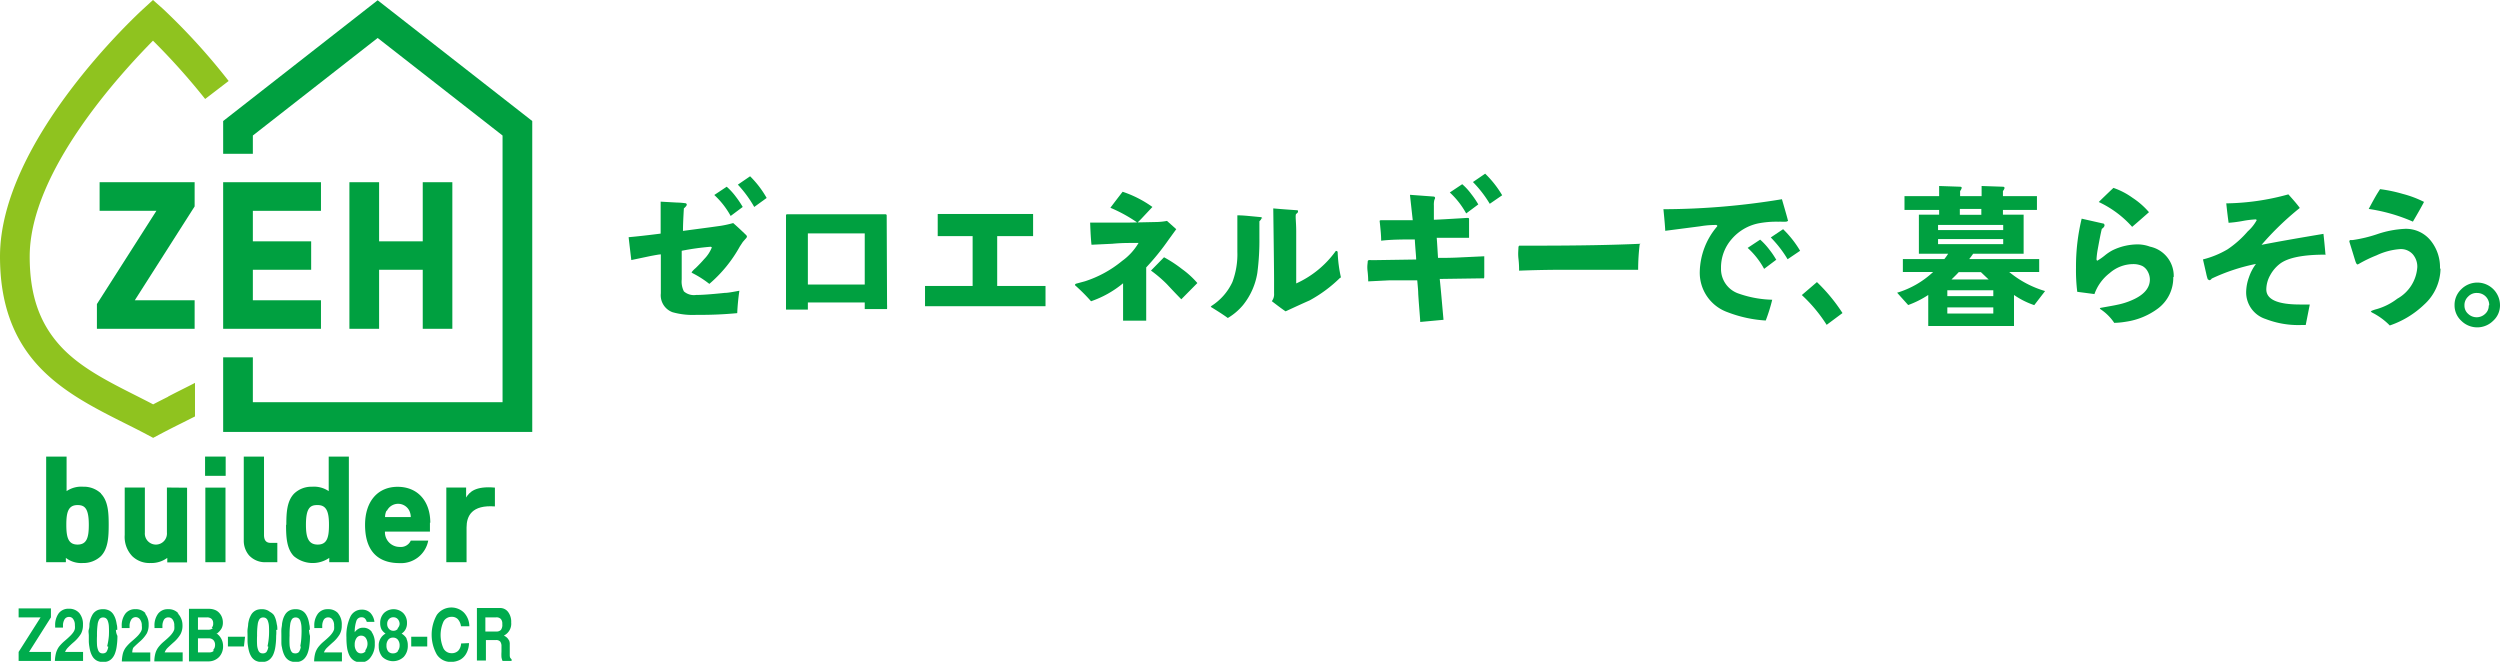 <svg id="レイヤー_1" data-name="レイヤー 1" xmlns="http://www.w3.org/2000/svg" viewBox="0 0 277.83 73.55"><defs><style>.cls-1{fill:#00a040;}.cls-2{fill:#8fc31f;}.cls-3{fill:#00ac4d;}</style></defs><path class="cls-1" d="M83,26.32c0,.05-.06.14-.19.27l-.26.3-.33.5a15,15,0,0,1-3.39,4.16,10.93,10.93,0,0,0-1.88-1.2l-.1-.08a2.7,2.7,0,0,1,.46-.48c.4-.39.72-.73.95-1a3.87,3.87,0,0,0,.85-1.3L79,27.42a27.94,27.94,0,0,0-3.24.45q0,1.2,0,3.18A2.45,2.45,0,0,0,76,32.38a1.68,1.68,0,0,0,1.35.4c.67,0,1.74-.08,3.19-.23.37,0,.91-.11,1.63-.24a23.78,23.78,0,0,0-.24,2.49,43.17,43.17,0,0,1-4.5.19,8.29,8.29,0,0,1-2.68-.29,2,2,0,0,1-1.31-2.1V28.27c-.18,0-.54.07-1.09.17l-2.19.46c-.07-.56-.17-1.41-.3-2.54.8-.07,2-.2,3.56-.4V24.41c0-.76,0-1.42,0-2l1.8.1a7.68,7.68,0,0,1,.91.07c.13,0,.19.08.19.17s-.11.23-.32.41c-.06,1-.1,1.83-.1,2.5l2.86-.38,1.37-.19a12.72,12.72,0,0,0,1.35-.3c.34.29.84.75,1.48,1.37l.06.16"/><path class="cls-1" d="M98.58,33.85a4.44,4.44,0,0,1,0,.5H96.1v-.74H89.78v.8H87.35l0-10.53.08-.07c.63,0,1.58,0,2.83,0h5.48c1.17,0,2,0,2.64,0,.11,0,.16.05.16.15ZM96.1,25.94H89.78v5.68H96.1Z"/><polygon class="cls-1" points="116.19 34.03 102.8 34.03 102.8 31.78 108.09 31.78 108.09 26.24 104.21 26.24 104.21 23.78 114.81 23.78 114.81 26.24 110.82 26.24 110.82 31.78 116.19 31.78 116.19 34.03"/><path class="cls-1" d="M130.72,25.47l-.83,1.14a27.23,27.23,0,0,1-2.51,3.11l0,5.92h-2.57V31.48a11.31,11.31,0,0,1-3.56,2,19.9,19.9,0,0,0-1.78-1.78l0-.09.1-.08,1-.27A12.52,12.52,0,0,0,124.7,29a6.53,6.53,0,0,0,1.83-2h-.62c-.59,0-1.35,0-2.29.09l-2.32.11q-.09-.76-.15-2.46H122l3.32,0,3.31-.07a7.15,7.15,0,0,0,1.06-.12ZM128.07,23,127,24.14a8.23,8.23,0,0,1-.6.6,16.3,16.3,0,0,0-3-1.65c.42-.56.87-1.15,1.36-1.78A12.4,12.4,0,0,1,128.07,23m5,8.45-1.79,1.81c-.54-.55-1.07-1.11-1.6-1.68a14.34,14.34,0,0,0-1.77-1.51l1.45-1.48a14.07,14.07,0,0,1,2,1.31,9.76,9.76,0,0,1,1.7,1.55"/><path class="cls-1" d="M140.19,24.24c0,.09-.08.21-.23.35,0,.28,0,.89,0,1.83a27.72,27.72,0,0,1-.23,3.91,7.63,7.63,0,0,1-1.57,3.55,6.52,6.52,0,0,1-1.71,1.46c-.42-.31-1.05-.72-1.9-1.24v0l.08-.1a6.27,6.27,0,0,0,2.33-2.66,8.8,8.8,0,0,0,.55-3.38v-1.6c0-.87,0-1.68,0-2.43.62,0,1.21.07,1.76.12l.74.07c.17,0,.26.07.26.16m8.69,6.56a15.08,15.08,0,0,1-3.43,2.55c-.6.26-1.49.67-2.66,1.21-.32-.21-.83-.59-1.53-1.13a1.25,1.25,0,0,0,.25-.87V31q0-1.17-.09-7.84c.75.07,1.61.13,2.58.2.11,0,.17,0,.17.13s-.07.18-.2.28,0,.88,0,1.93c0,1.8,0,3.73,0,5.8a11,11,0,0,0,4.4-3.61l.06,0c.1,0,.15.07.15.2a15,15,0,0,0,.37,2.78"/><path class="cls-1" d="M164.92,30.93,160,31c.11,1,.24,2.53.42,4.54l-2.59.24c0-.37-.11-1.41-.22-3.13,0-.34-.05-.84-.11-1.5h-.69l-2.33,0-2.43.12c0-.16,0-.54-.07-1.14S152,29.28,152,29l.09-.09a1.61,1.61,0,0,1,.31,0l.34,0,4.64-.07c0-.38-.09-1.13-.15-2.23-1.3,0-2.54,0-3.74.14,0-.61-.06-1.13-.1-1.55s-.07-.64-.07-.65.05-.08.15-.08H157l-.3-2.73,0-.09,2.58.19c.13,0,.2.06.2.15s0,.05-.08.24a2.24,2.24,0,0,0-.05.61c0,.56,0,1.09,0,1.58.3,0,1.51-.07,3.65-.2h.08c.12,0,.18,0,.18.16q0,.42,0,1,0,.89,0,1.05l-3.6,0c0-.2.05.55.15,2.23.65,0,1.52,0,2.58-.06l2.56-.12c0,.17,0,.42,0,.77v.78c0,.35,0,.61,0,.76"/><path class="cls-1" d="M182.22,27.16a24.38,24.38,0,0,0-.17,2.82c-.73,0-1.7,0-2.9,0l-4.64,0c-1.25,0-3.15,0-5.69.1,0-.28,0-.72-.07-1.33s0-1,0-1.33l.08-.12c.21,0,.53,0,1,0s.75,0,1,0q6.86,0,11.49-.21"/><path class="cls-1" d="M198.71,24.46q0,.18-.33.18H198a2.71,2.71,0,0,0-.36,0,10.55,10.55,0,0,0-2.21.18,5.31,5.31,0,0,0-3,1.77,4.79,4.79,0,0,0-1.17,3.23,2.88,2.88,0,0,0,2,2.82,12,12,0,0,0,3.69.67,18.78,18.78,0,0,1-.72,2.31A14.11,14.11,0,0,1,192,34.7a4.65,4.65,0,0,1-3.1-4.55,8,8,0,0,1,1.94-5l0-.09-.1-.06c-.31,0-.92,0-1.82.15l-3.86.5c0-.21-.06-1-.2-2.4a81.55,81.55,0,0,0,13.17-1.11c.43,1.48.65,2.25.65,2.31"/><path class="cls-1" d="M227.27,32.35l-1.2,1.56a8.94,8.94,0,0,1-2.25-1.13v3.45h-9.53V32.78a10.59,10.59,0,0,1-2.23,1.12l-1.23-1.37a10.11,10.11,0,0,0,4-2.3h-3.36V28.79h4.61a5.11,5.11,0,0,0,.42-.59h-3.25V23.86h2.25v-.53h-3.85V21.8h3.85V20.67l2.33.08c.12,0,.18.05.18.13a.91.91,0,0,1-.18.35v.57h2.39V20.67l2.35.08c.14,0,.2.06.2.15a.82.82,0,0,1-.18.33v.57h3.78v1.53h-3.78v.53h2.3V28.2h-5.61c-.16.23-.3.42-.44.59h7.78v1.44h-3.33a11.23,11.23,0,0,0,4,2.12M222.62,25h-7.24v.57h7.24Zm0,1.57h-7.24v.56h7.24Zm-1.1,5.69h-5.11v.65h5.11Zm0,1.9h-5.11v.68h5.11Zm-.51-3.1c-.17-.15-.46-.43-.87-.82h-2.46c-.15.17-.42.44-.81.82Zm-.82-7.84H217.8v.65h2.39Z"/><path class="cls-1" d="M241.52,30.8a4.26,4.26,0,0,1-1.67,3.46,7.85,7.85,0,0,1-3.64,1.5,8.56,8.56,0,0,1-1.25.12,5.49,5.49,0,0,0-1.53-1.52l-.07-.08s0-.06.15-.08c.9-.16,1.47-.26,1.73-.32a7.94,7.94,0,0,0,1.68-.52q2-.86,2-2.31a1.85,1.85,0,0,0-.23-.86,1.48,1.48,0,0,0-.59-.62,2.35,2.35,0,0,0-1.06-.22,4,4,0,0,0-2.59,1,5.06,5.06,0,0,0-1.69,2.33l-1.91-.25a19.33,19.33,0,0,1-.14-2.67,22.59,22.59,0,0,1,.63-5.46l2.34.53c.13,0,.2.1.2.21s-.1.27-.3.39c-.13.52-.28,1.31-.47,2.36a9.09,9.09,0,0,0-.12,1q0,.15.09.18a6.34,6.34,0,0,0,.82-.57,5.36,5.36,0,0,1,.86-.58,6.42,6.42,0,0,1,2.86-.66,4,4,0,0,1,1.31.25,3.32,3.32,0,0,1,2.64,3.36m-2.75-7.19c-.59.52-1.21,1.07-1.87,1.63a11.47,11.47,0,0,0-3.71-2.76c.36-.36.9-.88,1.63-1.57a8.15,8.15,0,0,1,2.12,1.1,8.68,8.68,0,0,1,1.83,1.6"/><path class="cls-1" d="M258.39,28.3q-3.66,0-5,1a4,4,0,0,0-1.09,1.27,3.29,3.29,0,0,0-.44,1.59q0,1.68,3.75,1.68c.33,0,.69,0,1.08,0l-.45,2.28h-.51a10,10,0,0,1-3.95-.67,3.11,3.11,0,0,1-2.16-3,5,5,0,0,1,.31-1.63,5.22,5.22,0,0,1,.78-1.49,21.36,21.36,0,0,0-4.92,1.63.34.34,0,0,1-.28.18l-.16-.11a5.15,5.15,0,0,1-.17-.63l-.36-1.57a10.26,10.26,0,0,0,2.73-1.12,11.2,11.2,0,0,0,2.25-2,4.57,4.57,0,0,0,1-1.26l-.1-.07a10.83,10.83,0,0,0-1.48.18,13.8,13.8,0,0,1-1.55.2c-.07-.48-.16-1.2-.26-2.16a27,27,0,0,0,6.9-1c.57.63,1,1.13,1.27,1.51a32.29,32.29,0,0,0-4.25,4.1c1.52-.3,3.82-.71,6.88-1.22.06.52.14,1.31.23,2.36"/><path class="cls-1" d="M271.22,29.84a5.48,5.48,0,0,1-1.81,4,10.29,10.29,0,0,1-3.83,2.33,7.37,7.37,0,0,0-2-1.45l-.11-.13s.23-.13.7-.25a6.87,6.87,0,0,0,2.24-1.14,4.35,4.35,0,0,0,2.23-3.51,2.11,2.11,0,0,0-.51-1.44,1.77,1.77,0,0,0-1.37-.57,7.41,7.41,0,0,0-2.66.7,14.79,14.79,0,0,0-1.93.93l-.15.08c-.07,0-.14-.06-.2-.2s-.15-.45-.38-1.2-.35-1.12-.35-1.14,0-.16.11-.17,0,0,.24,0a15.38,15.38,0,0,0,2.84-.69,11.17,11.17,0,0,1,3-.56,3.53,3.53,0,0,1,2.88,1.35,4.7,4.7,0,0,1,1,3.08m-1.78-7.41c-.25.49-.66,1.21-1.23,2.18a19.16,19.16,0,0,0-4.91-1.41c.4-.75.72-1.34,1-1.79l.26-.41a16.43,16.43,0,0,1,2.53.53,11.75,11.75,0,0,1,2.38.9"/><path class="cls-1" d="M277.83,33.91a2.3,2.3,0,0,1-.76,1.74,2.51,2.51,0,0,1-3.54,0,2.32,2.32,0,0,1-.75-1.74,2.39,2.39,0,0,1,.75-1.77,2.52,2.52,0,0,1,4.3,1.77m-1.2,0a1.33,1.33,0,0,0-1.34-1.35,1.27,1.27,0,0,0-1,.4,1.29,1.29,0,0,0-.41,1,1.2,1.2,0,0,0,.41.92,1.37,1.37,0,0,0,1.89,0,1.19,1.19,0,0,0,.4-.92"/><path class="cls-1" d="M203,36.1a16.54,16.54,0,0,0-2.76-3.31l1.68-1.44a19.06,19.06,0,0,1,2.84,3.44Z"/><path class="cls-1" d="M82.54,23,81.2,24a9.16,9.16,0,0,0-1.82-2.33l1.38-.92a7.12,7.12,0,0,1,1,1.09A10.6,10.6,0,0,1,82.54,23"/><path class="cls-1" d="M85.2,22l-1.38,1A13.1,13.1,0,0,0,82,20.52l1.36-.93A10.91,10.91,0,0,1,85.2,22"/><path class="cls-1" d="M164.28,22.72l-1.34,1a9.16,9.16,0,0,0-1.82-2.33l1.38-.92a6.61,6.61,0,0,1,1,1.09,9.71,9.71,0,0,1,.81,1.2"/><path class="cls-1" d="M166.94,21.7l-1.38.95a12.68,12.68,0,0,0-1.87-2.42l1.36-.93a11.49,11.49,0,0,1,1.89,2.4"/><path class="cls-1" d="M197.38,28.88l-1.33,1a8.8,8.8,0,0,0-1.83-2.33l1.39-.92a7.53,7.53,0,0,1,1,1.08,9,9,0,0,1,.81,1.2"/><path class="cls-1" d="M200.05,27.87l-1.39.94a12.68,12.68,0,0,0-1.87-2.42l1.37-.92a11.55,11.55,0,0,1,1.89,2.4"/><path class="cls-1" d="M47.82,58.1c0-2.43-1.42-4-3.63-4s-3.62,1.62-3.62,4.23c0,3.51,2.07,4.25,3.82,4.25a3.07,3.07,0,0,0,3.2-2.5H45.65a1.2,1.2,0,0,1-1.22.7,1.63,1.63,0,0,1-1.65-1.7h5c0-.38,0-1,0-1M43,56.76a1.39,1.39,0,0,1,2.49,0,1.67,1.67,0,0,1,.16.7H42.79a1.67,1.67,0,0,1,.16-.7"/><path class="cls-2" d="M18.7,44.08c-.55.28-1.12.56-1.68.86-.58-.31-1.16-.6-1.73-.89C12.06,42.42,9,40.89,6.82,38.57,4.42,36,3.3,32.85,3.3,28.51,3.3,19,13.58,8,17,4.52A74.16,74.16,0,0,1,22.8,11l2.61-2a70.8,70.8,0,0,0-7.28-8L17,0,15.91,1C15.26,1.6,0,15.65,0,28.51c0,5.17,1.45,9.2,4.43,12.33,2.6,2.73,6,4.47,9.37,6.16.8.4,1.64.82,2.45,1.25l.77.41.77-.41c.78-.41,1.6-.83,2.39-1.22l1.49-.75V42.55c-1,.52-2,1-3,1.53"/><polygon class="cls-1" points="41.97 0.03 24.8 13.45 24.8 17.09 28.1 17.09 28.1 15.06 41.97 4.22 55.85 15.06 55.85 44.7 28.1 44.7 28.1 39.71 24.8 39.71 24.8 48 59.15 48 59.15 13.45 41.97 0.03"/><polygon class="cls-1" points="21.63 20.25 11.07 20.25 11.07 23.43 17.38 23.43 10.77 33.79 10.77 36.54 21.63 36.54 21.63 33.37 14.95 33.37 14.98 33.37 21.63 22.94 21.63 20.25"/><polygon class="cls-1" points="46.98 20.25 46.98 26.82 42.13 26.82 42.13 20.25 38.83 20.25 38.83 36.54 42.13 36.54 42.13 29.98 46.98 29.98 46.98 36.54 50.27 36.54 50.27 20.25 46.98 20.25"/><polygon class="cls-1" points="35.67 23.43 35.67 20.25 24.8 20.25 24.8 36.54 35.67 36.54 35.67 33.37 28.1 33.37 28.1 29.98 34.58 29.98 34.58 26.82 28.1 26.82 28.1 23.43 35.67 23.43"/><path class="cls-1" d="M11.24,54.85a2.78,2.78,0,0,0-2-.76,2.9,2.9,0,0,0-1.84.49V50.74H5.13V62.48H7.32V62a2.8,2.8,0,0,0,1.89.57,2.84,2.84,0,0,0,2-.76c.8-.82.87-2.12.87-3.49s-.07-2.65-.87-3.47M9.87,58.32c0,1.39-.21,2.2-1.25,2.2s-1.25-.81-1.25-2.2.21-2.19,1.25-2.19c.79,0,1.25.36,1.25,2.19"/><path class="cls-1" d="M31.79,58.32c0,1.37.07,2.67.87,3.49a3.25,3.25,0,0,0,3.93.19v.48h2.18V50.74H36.53v3.84a2.92,2.92,0,0,0-1.84-.49,2.78,2.78,0,0,0-2,.76c-.8.82-.87,2.11-.87,3.47m3.49-2.19c1,0,1.25.8,1.25,2.19s-.2,2.2-1.25,2.2S34,59.71,34,58.32c0-1.83.45-2.19,1.24-2.19"/><path class="cls-1" d="M18.55,54.18v5a1.23,1.23,0,1,1-2.45,0v-5H13.86v5.27a3.09,3.09,0,0,0,.85,2.37,2.74,2.74,0,0,0,2,.75A3,3,0,0,0,18.59,62v.5h2.2v-8.3Z"/><rect class="cls-1" x="22.82" y="54.19" width="2.24" height="8.29"/><rect class="cls-1" x="22.79" y="50.74" width="2.29" height="2.14"/><path class="cls-1" d="M30.07,60.33c-.62,0-.73-.46-.73-.9V50.74H27.09v9.31a2.52,2.52,0,0,0,.58,1.66,2.42,2.42,0,0,0,1.89.77h1.26V60.33Z"/><path class="cls-1" d="M55,54.19c-2.18-.2-2.83.5-3.2,1.1V54.18h-2.2v8.3h2.25V58.62c0-1.29.59-2.53,3.15-2.34Z"/><path class="cls-3" d="M55.67,70a.68.68,0,0,1-.55.18H53.94V68.61h1.18a.67.67,0,0,1,.54.18.78.78,0,0,1,.16.56A.94.94,0,0,1,55.67,70Zm1.19,3.29-.16-.19a.76.76,0,0,1-.05-.29c0-.25,0-.44,0-.58s0-.28,0-.44,0-.26,0-.33l-.05-.24L56.46,71l-.11-.13-.15-.12L56,70.63a1.46,1.46,0,0,0,.81-1.45A1.8,1.8,0,0,0,56.46,68a1.1,1.1,0,0,0-.94-.43H53v5.84h1V71.13h1.12a.6.6,0,0,1,.47.17.84.84,0,0,1,.14.53v.62a4.23,4.23,0,0,0,0,.6,1.64,1.64,0,0,0,.12.4h1Zm-5.62-1.78a1.26,1.26,0,0,1-.32.81,1,1,0,0,1-.74.27,1,1,0,0,1-.89-.52,3.63,3.63,0,0,1,0-3,1,1,0,0,1,.91-.52.9.9,0,0,1,.67.25,1.46,1.46,0,0,1,.36.8h.93a2.23,2.23,0,0,0-.61-1.53,2,2,0,0,0-3,.26,4.5,4.5,0,0,0,0,4.42,1.83,1.83,0,0,0,1.58.81,2.19,2.19,0,0,0,1-.24,1.74,1.74,0,0,0,.7-.72,2.45,2.45,0,0,0,.29-1.13Zm-3.76-.75H45.7v1.08h1.78Zm-3.27,1.63a.67.67,0,0,1-.53.22.67.67,0,0,1-.54-.22,1,1,0,0,1-.19-.65,1,1,0,0,1,.2-.65.63.63,0,0,1,.53-.23.64.64,0,0,1,.53.23,1,1,0,0,1,.2.67A.93.93,0,0,1,44.21,72.34Zm0-2.51a.61.61,0,0,1-.49.22.63.63,0,0,1-.5-.22.76.76,0,0,1-.19-.54.73.73,0,0,1,.19-.53.63.63,0,0,1,.5-.21.62.62,0,0,1,.49.21.81.81,0,0,1,.2.54A.74.74,0,0,1,44.18,69.83Zm1,1.11a1.69,1.69,0,0,0-.58-.58,1.23,1.23,0,0,0,.45-.49,1.41,1.41,0,0,0,.15-.69,1.52,1.52,0,0,0-.42-1.1,1.55,1.55,0,0,0-2.14,0,1.57,1.57,0,0,0-.42,1.12,1.55,1.55,0,0,0,.14.68,1.39,1.39,0,0,0,.46.48,1.48,1.48,0,0,0-.76,1.4A1.81,1.81,0,0,0,42.49,73a1.72,1.72,0,0,0,2.38,0,1.8,1.8,0,0,0,.45-1.28A1.66,1.66,0,0,0,45.15,70.94Zm-4.57,1.35a.6.6,0,0,1-.51.27.59.59,0,0,1-.51-.26,1.15,1.15,0,0,1-.2-.71,1.22,1.22,0,0,1,.2-.73.61.61,0,0,1,.52-.27.62.62,0,0,1,.51.26,1.16,1.16,0,0,1,.19.72A1.2,1.2,0,0,1,40.58,72.29Zm.7-2.09a1.17,1.17,0,0,0-1-.49,1,1,0,0,0-.5.12,1.31,1.31,0,0,0-.42.38,3.83,3.83,0,0,1,.19-1.27.58.58,0,0,1,.58-.39.5.5,0,0,1,.35.12.89.89,0,0,1,.22.39h.85a1.76,1.76,0,0,0-.45-1,1.31,1.31,0,0,0-.95-.36,1.38,1.38,0,0,0-1.27.78,4.92,4.92,0,0,0-.44,2.32,7.57,7.57,0,0,0,.08,1.19,3,3,0,0,0,.25.8,1.41,1.41,0,0,0,.54.59,1.52,1.52,0,0,0,.77.19A1.34,1.34,0,0,0,41.22,73a2.32,2.32,0,0,0,.43-1.47A2.11,2.11,0,0,0,41.28,70.2Zm-3.73-2.06a1.45,1.45,0,0,0-1.16-.49,1.34,1.34,0,0,0-1.12.5,2.16,2.16,0,0,0-.4,1.4v.2h.88v-.19a1.42,1.42,0,0,1,.17-.74.57.57,0,0,1,.49-.26.56.56,0,0,1,.48.25,1.08,1.08,0,0,1,.18.66,2.3,2.3,0,0,1,0,.42,1.38,1.38,0,0,1-.18.37,2.6,2.6,0,0,1-.35.42c-.14.14-.35.33-.62.56a4,4,0,0,0-.62.64,2.1,2.1,0,0,0-.33.67,3.7,3.7,0,0,0-.12.9H38v-1H36a1.51,1.51,0,0,1,.25-.42c.12-.13.35-.34.69-.65a3.75,3.75,0,0,0,.82-.95,2,2,0,0,0,.22-1A1.88,1.88,0,0,0,37.55,68.14Zm-4.18,3.68a1.36,1.36,0,0,1-.21.59.52.52,0,0,1-.4.15.57.57,0,0,1-.31-.07.65.65,0,0,1-.2-.28,1.93,1.93,0,0,1-.13-.61,9.46,9.46,0,0,1,0-1,8.07,8.07,0,0,1,.07-1.26,1.36,1.36,0,0,1,.21-.6.5.5,0,0,1,.4-.17.56.56,0,0,1,.3.08.59.59,0,0,1,.21.28,2.44,2.44,0,0,1,.13.63,10.17,10.17,0,0,1,0,1.06A7.58,7.58,0,0,1,33.37,71.82Zm1-1.87c0-.21,0-.41-.06-.62a3.63,3.63,0,0,0-.12-.56,2.37,2.37,0,0,0-.2-.46,1.31,1.31,0,0,0-.29-.36,1.24,1.24,0,0,0-.39-.22,1.46,1.46,0,0,0-.52-.08,1.66,1.66,0,0,0-.51.07,1.47,1.47,0,0,0-.39.22,1.26,1.26,0,0,0-.29.35,2.28,2.28,0,0,0-.2.45,3.76,3.76,0,0,0-.12.55c0,.21-.06.41-.07.62s0,.43,0,.68,0,.47,0,.67,0,.4.06.61a3.57,3.57,0,0,0,.13.54,2.37,2.37,0,0,0,.2.46,1.26,1.26,0,0,0,.29.35,1.07,1.07,0,0,0,.39.22,1.37,1.37,0,0,0,.51.08,1.48,1.48,0,0,0,.53-.08,1.2,1.2,0,0,0,.44-.29,1.78,1.78,0,0,0,.34-.54,3.44,3.44,0,0,0,.21-.83,7.82,7.82,0,0,0,.08-1.16C34.36,70.37,34.35,70.15,34.34,70Zm-4.61,1.87a1.36,1.36,0,0,1-.21.59.52.52,0,0,1-.4.15.53.53,0,0,1-.3-.07.59.59,0,0,1-.21-.28,1.93,1.93,0,0,1-.13-.61,9.46,9.46,0,0,1,0-1,8.07,8.07,0,0,1,.07-1.26,1.36,1.36,0,0,1,.21-.6.51.51,0,0,1,.4-.17.53.53,0,0,1,.3.08.59.59,0,0,1,.21.28,2.08,2.08,0,0,1,.13.63,10.17,10.17,0,0,1,0,1.06A7.58,7.58,0,0,1,29.73,71.82Zm1-1.87c0-.21,0-.41-.06-.62a3.63,3.63,0,0,0-.12-.56,2.37,2.37,0,0,0-.2-.46A1.31,1.31,0,0,0,30,68a1.24,1.24,0,0,0-.39-.22,1.46,1.46,0,0,0-.52-.08,1.7,1.7,0,0,0-.51.07,1.24,1.24,0,0,0-.68.57,3.07,3.07,0,0,0-.2.45,3.76,3.76,0,0,0-.12.55c0,.21-.05.41-.07.62s0,.43,0,.68,0,.47,0,.67a4.39,4.39,0,0,0,.07.61,3.61,3.61,0,0,0,.12.54,2.37,2.37,0,0,0,.2.46,1.26,1.26,0,0,0,.29.35,1.07,1.07,0,0,0,.39.22,1.37,1.37,0,0,0,.51.08,1.48,1.48,0,0,0,.53-.08,1.2,1.2,0,0,0,.44-.29,1.61,1.61,0,0,0,.34-.54,3.44,3.44,0,0,0,.21-.83,7.82,7.82,0,0,0,.08-1.16C30.72,70.37,30.71,70.15,30.7,70Zm-3.59.76H25.33v1.08h1.78Zm-3.45,1.55a.7.7,0,0,1-.54.19H22V70.94h1.17a.7.7,0,0,1,.54.19.76.76,0,0,1,.19.56A.77.77,0,0,1,23.66,72.26Zm-.13-2.5a.69.69,0,0,1-.51.17H22V68.61H23a.73.73,0,0,1,.51.17.64.64,0,0,1,.18.49A.63.63,0,0,1,23.53,69.76Zm.47.59a1.94,1.94,0,0,0,.5-.56,1.32,1.32,0,0,0,.15-.64,1.63,1.63,0,0,0-.1-.59,1.44,1.44,0,0,0-.3-.49,1.23,1.23,0,0,0-.49-.34,1.76,1.76,0,0,0-.66-.12H21v5.84h2.15A1.62,1.62,0,0,0,24.36,73a1.72,1.72,0,0,0,.43-1.22A1.69,1.69,0,0,0,24,70.35Zm-4.27-2.21a1.45,1.45,0,0,0-1.16-.49,1.34,1.34,0,0,0-1.12.5,2.16,2.16,0,0,0-.4,1.4v.2h.88v-.19a1.42,1.42,0,0,1,.17-.74.57.57,0,0,1,.49-.26.56.56,0,0,1,.48.25,1.08,1.08,0,0,1,.18.66,2.3,2.3,0,0,1,0,.42,1.38,1.38,0,0,1-.18.37,2.6,2.6,0,0,1-.35.42c-.14.14-.35.33-.62.56a4,4,0,0,0-.62.64,2.1,2.1,0,0,0-.33.67,3.7,3.7,0,0,0-.12.9h3.15v-1h-2a1.51,1.51,0,0,1,.25-.42c.12-.13.35-.34.69-.65a3.75,3.75,0,0,0,.82-.95,2,2,0,0,0,.22-1A1.88,1.88,0,0,0,19.73,68.14Zm-3.64,0a1.44,1.44,0,0,0-1.16-.49,1.34,1.34,0,0,0-1.12.5,2.16,2.16,0,0,0-.4,1.4v.2h.87v-.19a1.33,1.33,0,0,1,.18-.74.58.58,0,0,1,1,0,1.08,1.08,0,0,1,.18.66,1.66,1.66,0,0,1,0,.42,1.13,1.13,0,0,1-.18.37,2.6,2.6,0,0,1-.35.42c-.14.14-.35.33-.62.56a4.53,4.53,0,0,0-.62.64,2.1,2.1,0,0,0-.33.67,4.27,4.27,0,0,0-.12.9h3.16v-1h-2A1.33,1.33,0,0,1,14.8,72c.11-.13.34-.34.68-.65a3.83,3.83,0,0,0,.83-.95,2.06,2.06,0,0,0,.21-1A1.88,1.88,0,0,0,16.09,68.14Zm-4.18,3.68a1.36,1.36,0,0,1-.21.59.52.52,0,0,1-.4.15.53.53,0,0,1-.3-.07.59.59,0,0,1-.21-.28,1.93,1.93,0,0,1-.13-.61,9.46,9.46,0,0,1,0-1,8.07,8.07,0,0,1,.07-1.26,1.36,1.36,0,0,1,.21-.6.51.51,0,0,1,.4-.17.56.56,0,0,1,.3.08.59.59,0,0,1,.21.28,2.08,2.08,0,0,1,.13.63,10.17,10.17,0,0,1,0,1.06A7.58,7.58,0,0,1,11.91,71.82Zm1-1.87c0-.21,0-.41-.06-.62a3.63,3.63,0,0,0-.12-.56,2.37,2.37,0,0,0-.2-.46,1.31,1.31,0,0,0-.29-.36,1.24,1.24,0,0,0-.39-.22,1.46,1.46,0,0,0-.52-.08,1.7,1.7,0,0,0-.51.07,1.24,1.24,0,0,0-.68.57,3.07,3.07,0,0,0-.2.45,3.76,3.76,0,0,0-.12.55c0,.21,0,.41-.07.62s0,.43,0,.68,0,.47,0,.67a4.39,4.39,0,0,0,.07.61,3.61,3.61,0,0,0,.12.54,2.37,2.37,0,0,0,.2.46,1.26,1.26,0,0,0,.29.35,1.07,1.07,0,0,0,.39.22,1.37,1.37,0,0,0,.51.08,1.48,1.48,0,0,0,.53-.08,1.2,1.2,0,0,0,.44-.29,1.61,1.61,0,0,0,.34-.54,3.44,3.44,0,0,0,.21-.83,7.82,7.82,0,0,0,.08-1.16C12.9,70.37,12.89,70.15,12.88,70ZM8.82,68.14a1.47,1.47,0,0,0-1.16-.49,1.35,1.35,0,0,0-1.13.5,2.22,2.22,0,0,0-.4,1.4v.2H7v-.19a1.33,1.33,0,0,1,.18-.74.56.56,0,0,1,.49-.26.53.53,0,0,1,.47.25,1.08,1.08,0,0,1,.18.66,1.66,1.66,0,0,1,0,.42,1.08,1.08,0,0,1-.17.37,2.69,2.69,0,0,1-.36.42c-.14.14-.35.33-.62.56a4.53,4.53,0,0,0-.62.64,2.3,2.3,0,0,0-.32.67,4.21,4.21,0,0,0-.13.9H9.23v-1h-2A1.54,1.54,0,0,1,7.52,72a8.44,8.44,0,0,1,.69-.65A4,4,0,0,0,9,70.43a2.06,2.06,0,0,0,.22-1A1.93,1.93,0,0,0,8.82,68.14ZM5.66,72.45H3.23l2.43-3.84v-1H2.07v1H4.51L2.07,72.45v1H5.66Z"/></svg>